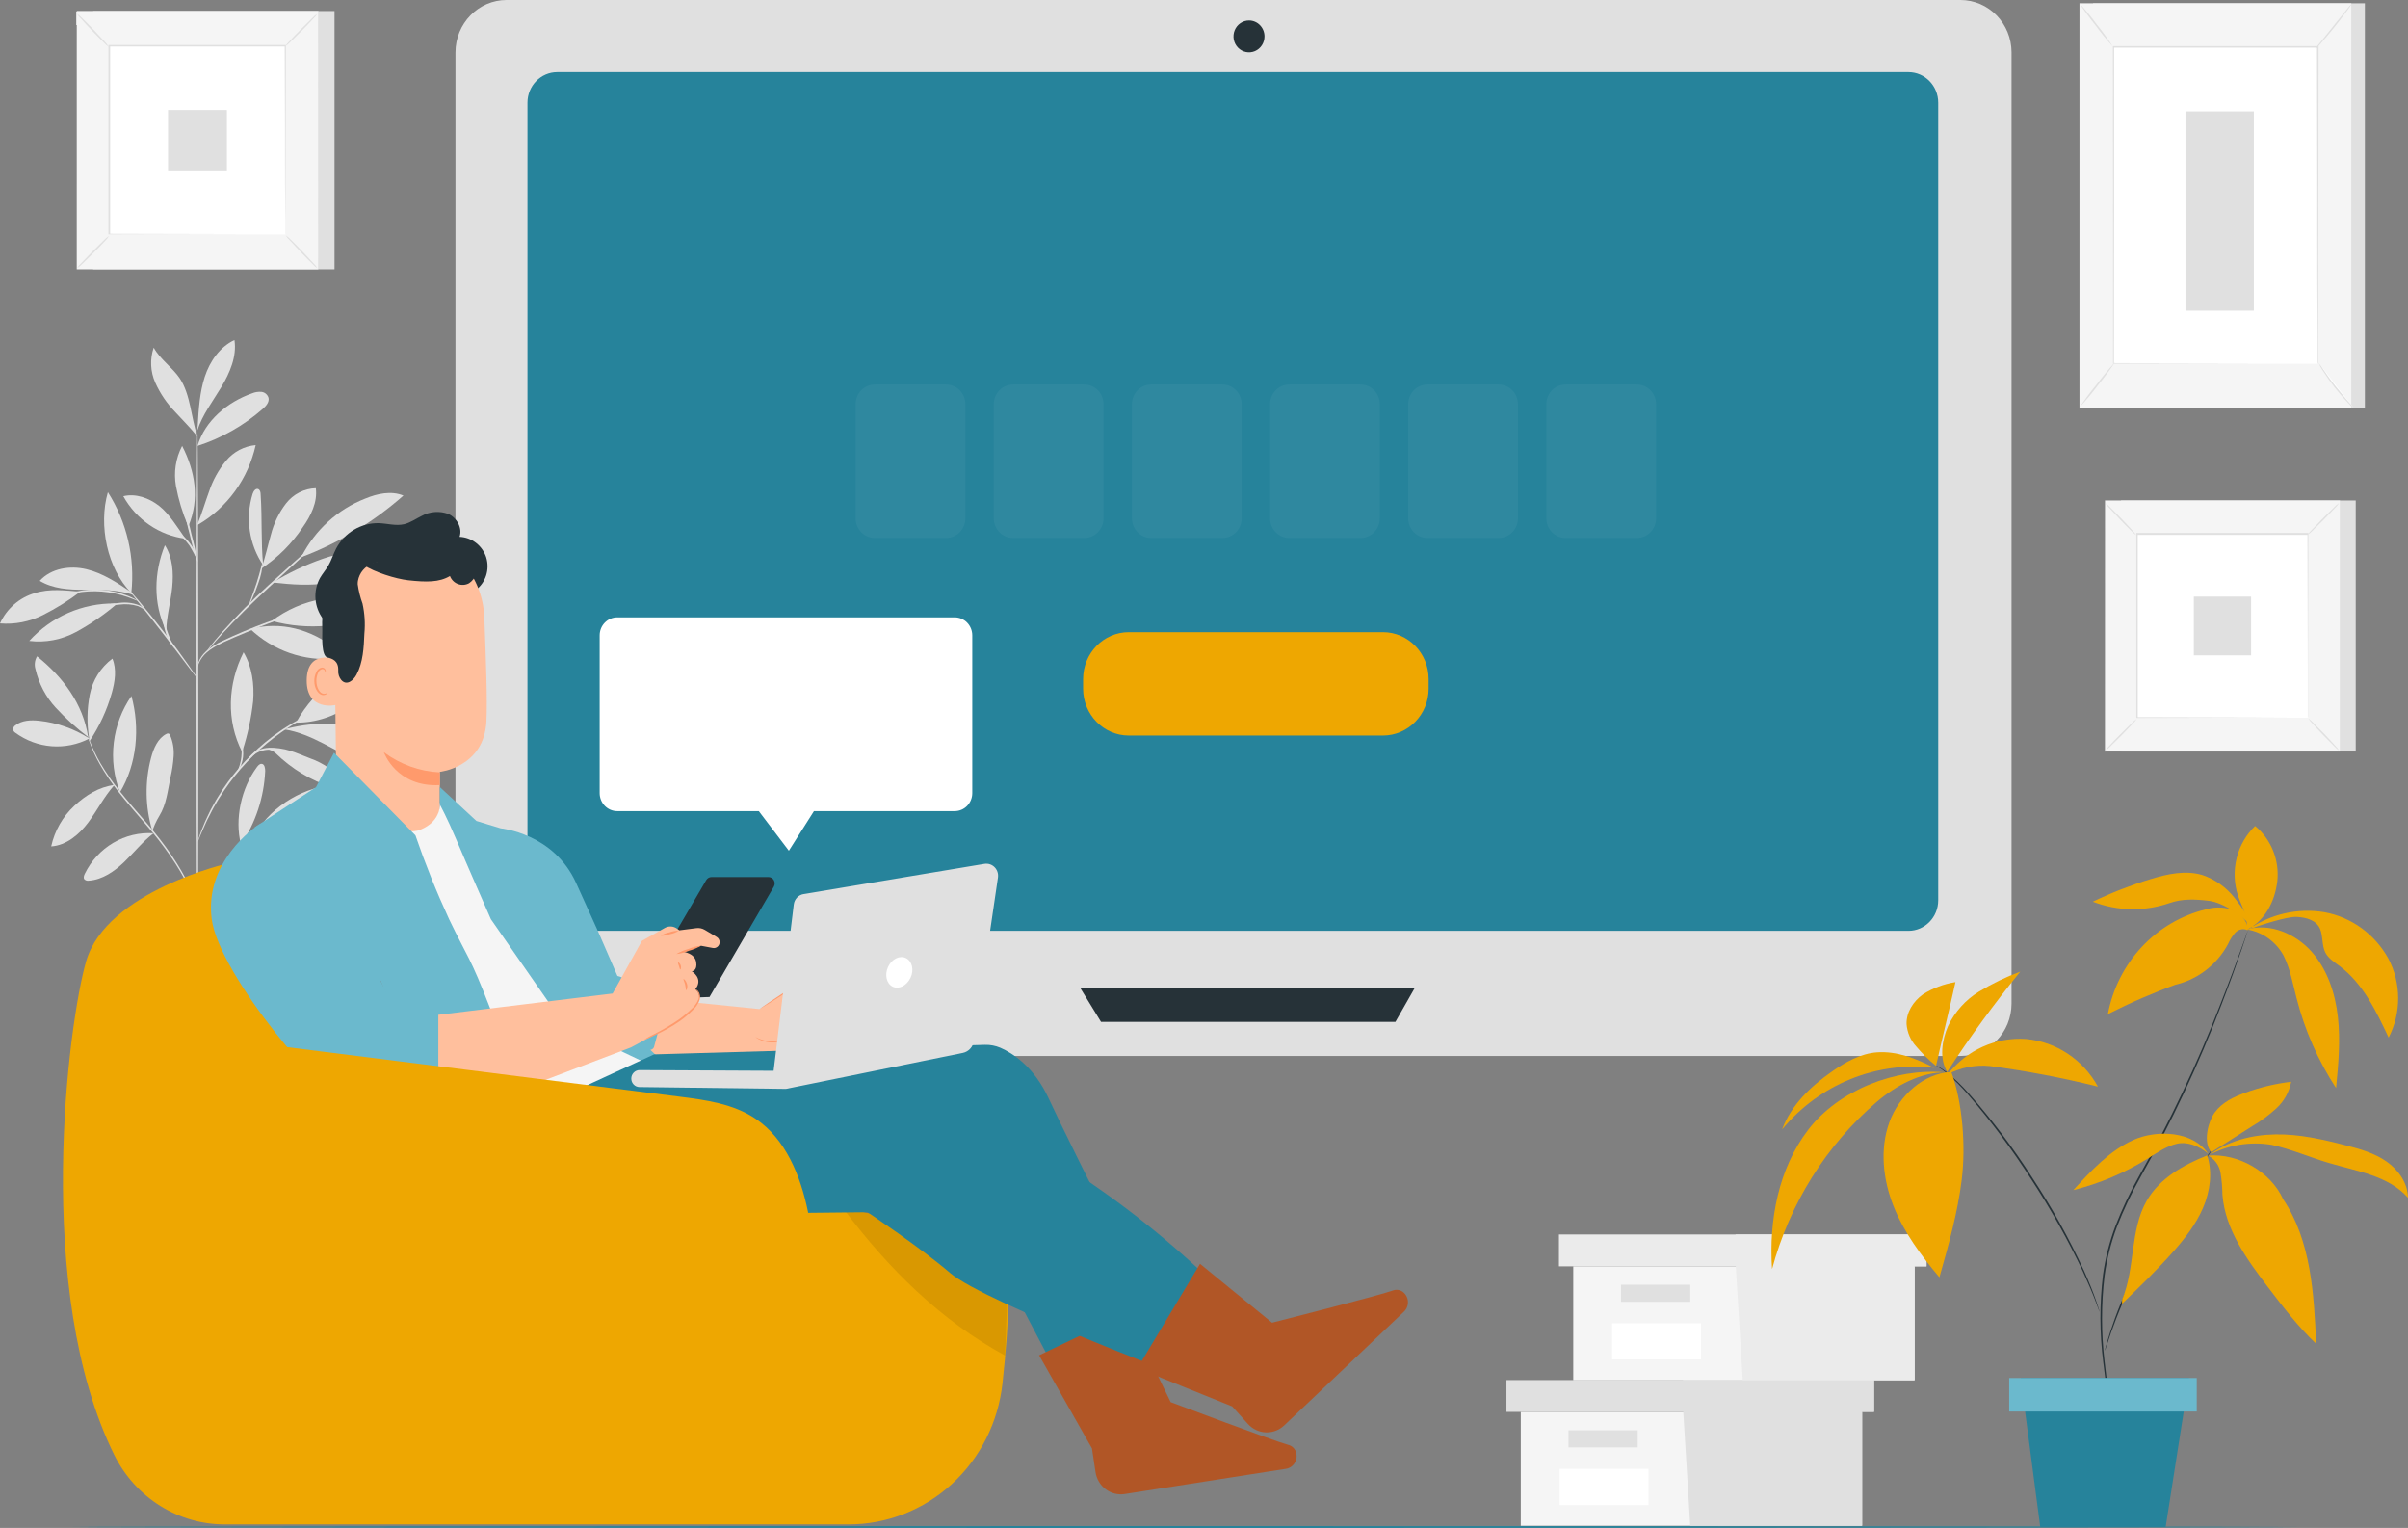 <svg width="640" height="406" viewBox="0 0 640 406" fill="none" xmlns="http://www.w3.org/2000/svg">
<rect x="0" y="0" width="640" height="406" fill="#808080" stroke="none"/>
<g clip-path="url(#clip0_3231_64055)">
<path d="M88.909 2.938H24.75V71.553H88.909V2.938Z" fill="#E0E0E0"/>
<path d="M84.564 2.938H20.404V71.553H84.564V2.938Z" fill="#F5F5F5"/>
<path d="M84.582 71.571H20.432V2.879H84.629L84.582 71.571ZM20.423 71.571H84.536V2.955H20.432L20.423 71.571Z" fill="#E0E0E0"/>
<path d="M75.938 12.16H29.03V62.321H75.938V12.16Z" fill="white"/>
<path d="M29.03 62.664C28.701 63.164 28.32 63.627 27.892 64.042C27.146 64.855 26.093 65.955 24.918 67.141C23.743 68.328 22.652 69.399 21.85 70.155C21.419 70.592 20.944 70.981 20.432 71.313C20.756 70.805 21.142 70.343 21.579 69.935C22.334 69.122 23.388 68.022 24.573 66.826C25.757 65.63 26.839 64.568 27.641 63.812C28.054 63.37 28.521 62.984 29.03 62.664Z" fill="#E0E0E0"/>
<path d="M75.938 62.539C76.442 62.878 76.905 63.276 77.318 63.725C78.111 64.491 79.183 65.572 80.339 66.777C81.496 67.983 82.54 69.102 83.277 69.925C83.703 70.342 84.081 70.808 84.405 71.312C83.911 70.98 83.46 70.584 83.062 70.135C82.27 69.37 81.197 68.289 80.031 67.074C78.866 65.859 77.831 64.74 77.094 63.917C76.652 63.511 76.263 63.048 75.938 62.539V62.539Z" fill="#E0E0E0"/>
<path d="M75.807 12.293C76.14 11.79 76.528 11.328 76.963 10.915C77.709 10.102 78.763 9.002 79.948 7.816C81.132 6.629 82.214 5.558 83.006 4.802C83.413 4.361 83.87 3.972 84.368 3.645C84.035 4.148 83.647 4.61 83.212 5.022C82.465 5.835 81.412 6.936 80.227 8.132C79.043 9.327 77.952 10.389 77.159 11.145C76.757 11.585 76.303 11.97 75.807 12.293Z" fill="#E0E0E0"/>
<path d="M28.9 12.448C28.407 12.109 27.956 11.711 27.557 11.262C26.764 10.496 25.692 9.415 24.526 8.2C23.36 6.985 22.297 5.847 21.598 5.034C21.151 4.622 20.759 4.153 20.432 3.637C20.932 3.965 21.393 4.354 21.803 4.794C22.596 5.56 23.668 6.641 24.834 7.856C26 9.071 27.044 10.19 27.771 11.003C28.204 11.435 28.583 11.921 28.9 12.448V12.448Z" fill="#E0E0E0"/>
<path d="M75.807 62.33C75.807 62.33 75.807 62.244 75.807 62.081C75.807 61.918 75.807 61.679 75.807 61.383C75.807 60.751 75.807 59.852 75.807 58.675C75.807 56.302 75.807 52.839 75.751 48.448C75.751 39.665 75.751 27.151 75.667 12.16L75.844 12.351H29.067L29.273 12.141C29.273 30.557 29.273 47.778 29.273 62.311L29.096 62.129L62.966 62.215H72.478H74.996H75.648C75.723 62.205 75.798 62.205 75.872 62.215H75.033H72.552H63.078L29.096 62.311H28.825V62.129C28.825 47.845 28.825 30.624 28.825 12.16V11.949H29.04H75.816H75.993V12.131C75.993 27.171 75.928 39.723 75.909 48.544C75.909 52.916 75.909 56.36 75.854 58.723C75.854 59.88 75.854 60.77 75.854 61.392C75.854 61.689 75.854 61.909 75.854 62.071C75.843 62.158 75.828 62.245 75.807 62.33V62.33Z" fill="#E0E0E0"/>
<path d="M60.308 29.219H44.66V45.272H60.308V29.219Z" fill="#E0E0E0"/>
<path d="M628.539 0.871H556.304V108.291H628.539V0.871Z" fill="#E0E0E0"/>
<path d="M624.921 0.871H552.685V108.291H624.921V0.871Z" fill="#F5F5F5"/>
<path d="M615.959 12.504H561.666V96.656H615.959V12.504Z" fill="white"/>
<path d="M615.95 96.638C615.95 96.638 615.95 96.494 615.95 96.226C615.95 95.958 615.95 95.547 615.95 95.03C615.95 93.978 615.95 92.428 615.95 90.419C615.95 86.382 615.95 80.507 615.894 73.083C615.894 58.245 615.894 37.226 615.81 12.485L615.987 12.667H561.703L561.899 12.466C561.899 44.21 561.899 73.485 561.852 96.657L561.703 96.494L601.215 96.58H612.135H614.998H615.987H615.054H612.257H601.374L561.768 96.666H561.61V96.638C561.61 73.504 561.61 44.229 561.563 12.447V12.246H561.768H616.052H616.229V12.428C616.229 37.226 616.164 58.273 616.145 73.15C616.145 80.555 616.145 86.42 616.099 90.438C616.099 92.428 616.099 93.969 616.099 95.021C616.099 95.528 616.099 95.92 616.099 96.188C616.099 96.456 615.95 96.638 615.95 96.638Z" fill="#E0E0E0"/>
<path d="M625.126 0.871C624.755 1.548 624.324 2.189 623.839 2.785C623 3.942 621.815 5.502 620.454 7.195C619.092 8.888 617.824 10.39 616.882 11.462C616.4 12.064 615.866 12.621 615.287 13.127C615.696 12.469 616.158 11.849 616.668 11.271L620.146 6.946L623.624 2.612C624.08 1.993 624.582 1.411 625.126 0.871Z" fill="#E0E0E0"/>
<path d="M616.229 96.391C618.919 100.79 622.081 104.865 625.657 108.541Z" fill="white"/>
<path d="M625.657 108.541C625.06 108.08 624.507 107.561 624.007 106.991C622.744 105.681 621.552 104.301 620.435 102.858C619.312 101.423 618.263 99.928 617.292 98.381C616.856 97.761 616.487 97.093 616.192 96.391C616.681 96.964 617.127 97.575 617.525 98.218C618.318 99.366 619.391 100.935 620.743 102.609C622.095 104.284 623.298 105.747 624.212 106.8C624.739 107.338 625.223 107.921 625.657 108.541V108.541Z" fill="#E0E0E0"/>
<path d="M552.676 108.205L562.141 96.227Z" fill="white"/>
<path d="M562.141 96.227C560.729 98.359 559.207 100.413 557.581 102.378C556.053 104.419 554.422 106.377 552.695 108.243C554.119 106.127 555.647 104.086 557.273 102.129C558.794 100.076 560.419 98.105 562.141 96.227V96.227Z" fill="#E0E0E0"/>
<path d="M552.685 0.871C554.318 2.661 555.853 4.542 557.283 6.506C558.817 8.382 560.246 10.347 561.563 12.39C559.935 10.598 558.403 8.717 556.975 6.755C555.444 4.873 554.013 2.909 552.685 0.871V0.871Z" fill="#E0E0E0"/>
<path d="M599.033 29.59H580.858V82.544H599.033V29.59Z" fill="#E0E0E0"/>
<path d="M23.761 196.23C19.725 193.638 15.163 192.027 10.426 191.523C8.244 191.294 5.866 191.361 4.122 192.719C3.92 192.837 3.752 193.008 3.637 193.215C3.522 193.423 3.464 193.658 3.469 193.896C3.571 194.235 3.79 194.524 4.085 194.709C6.917 196.78 10.248 198.016 13.716 198.284C17.184 198.552 20.658 197.842 23.761 196.23" fill="#E0E0E0"/>
<path d="M23.426 195.848C20.344 193.521 17.47 190.918 14.837 188.07C12.185 185.205 10.322 181.669 9.437 177.823C9.263 177.255 9.21 176.655 9.282 176.064C9.354 175.473 9.551 174.905 9.857 174.398C16.702 179.871 22.092 187.017 23.426 195.848Z" fill="#E0E0E0"/>
<path d="M23.696 196.184C23.053 192.338 23.107 188.404 23.855 184.579C24.623 180.728 26.773 177.313 29.879 175.012C31.063 177.882 30.55 181.135 29.72 184.11C28.421 188.715 26.402 193.074 23.743 197.016" fill="#E0E0E0"/>
<path d="M30.42 208.574C26.335 209.081 22.782 211.291 19.733 214.133C16.662 216.994 14.523 220.755 13.606 224.905C17.616 224.647 21.066 221.748 23.482 218.495C25.897 215.242 27.66 211.684 30.364 208.641" fill="#E0E0E0"/>
<path d="M31.884 210.535C30.275 206.345 29.711 201.808 30.244 197.338C30.776 192.867 32.388 188.603 34.933 184.934C37.255 193.429 36.407 203.025 31.884 210.535Z" fill="#E0E0E0"/>
<path d="M40.78 221.402C37.045 221.161 33.322 222.054 30.078 223.97C26.834 225.885 24.212 228.739 22.54 232.174C22.316 232.634 22.111 233.227 22.419 233.638C22.576 233.796 22.769 233.911 22.981 233.974C23.192 234.038 23.415 234.047 23.631 234.002C27.221 233.763 30.41 231.543 33.04 229.017C35.67 226.492 37.955 223.574 40.864 221.364" fill="#E0E0E0"/>
<path d="M40.501 220.811C38.583 214.487 38.464 207.733 40.156 201.342C40.827 198.835 41.946 196.195 44.203 195.028C44.294 194.965 44.396 194.923 44.504 194.903C44.611 194.884 44.721 194.887 44.828 194.913C45.009 195.016 45.148 195.183 45.219 195.382C45.97 197.135 46.29 199.05 46.152 200.959C46.019 202.865 45.735 204.755 45.303 206.614C44.585 210.067 44.212 213.789 42.366 216.764C41.929 217.481 41.536 218.226 41.191 218.993C40.836 219.749 40.836 220.017 40.519 220.62" fill="#E0E0E0"/>
<path d="M64.038 224.408C62.294 217.606 64.15 209.35 68.328 203.772C68.636 203.361 69.046 202.921 69.55 202.968C70.314 203.035 70.482 204.088 70.482 204.882C70.164 211.882 67.931 218.649 64.038 224.408" fill="#E0E0E0"/>
<path d="M66.127 225.9C70.244 226.892 74.521 226.958 78.665 226.093C82.809 225.227 86.72 223.451 90.131 220.886C86.117 218.813 81.525 218.235 77.141 219.251C72.795 220.265 68.822 222.264 66.127 225.9Z" fill="#E0E0E0"/>
<path d="M67.992 221.363C72.506 213.814 81.16 208.878 89.777 208.438C88.788 212.035 85.907 214.828 82.652 216.522C79.397 218.215 75.77 218.942 72.189 219.66C70.799 219.937 68.888 220.243 67.992 221.363" fill="#E0E0E0"/>
<path d="M64.486 199.37C65.855 195.118 66.793 190.732 67.284 186.282C67.619 181.814 66.994 177.155 64.738 173.328C60.523 181.699 60.075 191.506 64.374 199.819" fill="#E0E0E0"/>
<path d="M78.689 192.012C83.612 182.818 93.675 175.471 103.867 174.438C99.941 184.473 89.226 192.223 78.689 192.012Z" fill="#E0E0E0"/>
<path d="M75.583 193.813C82.932 194.961 89.198 199.782 96.099 202.7C97.547 203.424 99.157 203.737 100.762 203.609C101.504 203.6 102.225 203.357 102.829 202.914C103.432 202.471 103.888 201.849 104.136 201.132C104.384 200.415 104.412 199.636 104.215 198.902C104.019 198.168 103.608 197.514 103.038 197.027C102.064 196.106 100.919 195.397 99.671 194.941C92.211 191.736 84.153 191.66 76.273 193.602" fill="#E0E0E0"/>
<path d="M71.321 199.102C72.991 199.59 73.559 200.48 74.874 201.628C79.372 205.551 84.692 208.354 90.42 209.818C91.008 209.971 91.791 210.028 92.089 209.483C92.388 208.937 92.015 208.421 91.679 207.99C89.185 204.983 85.943 202.724 82.297 201.456C78.716 200.088 75.602 198.433 71.321 198.787" fill="#E0E0E0"/>
<path d="M66.519 167.137C69.535 169.99 73.099 172.164 76.982 173.52C80.865 174.876 84.982 175.383 89.068 175.011C89.442 175.016 89.806 174.884 90.094 174.638C90.662 173.997 89.982 173.021 89.32 172.495C82.689 167.194 74.66 164.994 66.519 167.137" fill="#E0E0E0"/>
<path d="M72.217 165.003C76.206 161.986 80.835 159.98 85.725 159.149C90.615 158.317 95.627 158.684 100.352 160.22C96.672 163.724 91.947 165.851 86.942 166.256C81.999 166.724 77.014 166.293 72.217 164.984" fill="#E0E0E0"/>
<path d="M69.951 150.32C69.307 143.528 69.727 138.17 69.27 131.349C69.27 130.803 69.111 130.153 68.617 129.952C67.927 129.684 67.349 130.555 67.125 131.282C66.159 134.44 65.909 137.784 66.394 141.057C66.879 144.329 68.086 147.445 69.923 150.167" fill="#E0E0E0"/>
<path d="M69.475 151.065C73.798 148.202 77.525 144.489 80.442 140.14C82.605 137.097 84.433 133.443 83.939 129.73C82.414 129.771 80.917 130.152 79.551 130.848C78.185 131.543 76.984 132.537 76.031 133.758C74.142 136.214 72.77 139.045 72.002 142.072C71.126 145.067 70.51 148.128 69.475 151.065" fill="#E0E0E0"/>
<path d="M80.246 147.993C90.115 144.248 99.251 138.724 107.225 131.681C103.998 130.351 100.305 131.145 97.088 132.475C89.78 135.324 83.742 140.821 80.115 147.926" fill="#E0E0E0"/>
<path d="M72.506 154.778C77.486 155.342 82.54 155.735 87.483 154.854C92.425 153.974 96.929 152.051 101.471 150.071C101.861 149.955 102.194 149.692 102.403 149.334C102.477 149.118 102.485 148.884 102.425 148.663C102.365 148.442 102.24 148.246 102.068 148.1C101.716 147.82 101.308 147.624 100.874 147.526C95.941 146.12 90.616 146.78 85.767 148.483C81.141 150.105 76.694 152.218 72.496 154.788" fill="#E0E0E0"/>
<path d="M44.072 167.377C40.678 160.335 40.892 152.127 43.83 144.875C45.9 148.109 46.152 152.223 45.77 156.059C45.387 159.895 44.249 163.866 44.184 167.721" fill="#E0E0E0"/>
<path d="M30.504 160.354C26.249 160.297 22.03 161.153 18.116 162.866C14.202 164.579 10.681 167.113 7.777 170.304C12.063 170.829 16.402 170.001 20.218 167.931C24.008 165.871 27.582 163.419 30.886 160.613" fill="#E0E0E0"/>
<path d="M21.365 157.218C17.215 156.873 13.224 156.347 9.242 157.6C7.229 158.183 5.362 159.203 3.768 160.592C2.173 161.98 0.888 163.704 0 165.646C3.916 165.972 7.845 165.212 11.377 163.446C14.882 161.683 18.225 159.598 21.365 157.218" fill="#E0E0E0"/>
<path d="M34.887 157.36C31.157 154.854 27.324 152.299 22.978 151.256C18.632 150.213 13.587 150.988 10.556 154.346C14.082 156.47 18.343 156.719 22.428 156.719C26.512 156.719 31.511 156.662 35.353 158.059" fill="#E0E0E0"/>
<path d="M34.905 157.569C28.527 151.14 26.111 139.583 28.676 130.781C33.721 138.698 35.923 148.169 34.905 157.569" fill="#E0E0E0"/>
<path d="M52.456 139.355C53.659 136.485 54.508 133.472 55.589 130.544C56.576 127.593 58.088 124.856 60.047 122.469C62.043 120.058 64.884 118.55 67.955 118.27C66.972 122.697 65.101 126.866 62.459 130.51C59.818 134.154 56.465 137.192 52.614 139.432" fill="#E0E0E0"/>
<path d="M49.285 143.142C47.29 140.329 44.986 136.512 42.291 134.417C39.596 132.321 36.071 131.049 32.77 131.853C34.477 134.923 36.858 137.542 39.725 139.502C42.593 141.462 45.866 142.708 49.285 143.142" fill="#E0E0E0"/>
<path d="M49.919 139.584C48.492 136.243 47.435 132.748 46.767 129.165C46.121 125.518 46.7 121.754 48.409 118.488C51.915 125.281 53.072 132.571 50.143 139.66" fill="#E0E0E0"/>
<path d="M52.493 118.488C54.47 111.791 60.485 106.797 66.976 104.52C67.778 104.183 68.648 104.048 69.512 104.128C69.943 104.178 70.35 104.357 70.681 104.643C71.013 104.929 71.255 105.309 71.377 105.735C71.611 106.883 70.687 107.907 69.82 108.663C64.749 113.107 58.851 116.45 52.484 118.488" fill="#E0E0E0"/>
<path d="M52.559 112.987C52.81 108.644 53.081 104.233 54.424 100.12C55.767 96.006 58.452 92.15 62.313 90.352C62.975 94.733 61.082 99.096 58.816 102.865C56.55 106.635 53.799 110.203 52.428 114.413" fill="#E0E0E0"/>
<path d="M52.456 115.975C50.815 111.067 50.647 104.829 47.793 100.553C45.788 97.568 42.58 95.53 40.855 92.363C39.813 95.401 39.96 98.734 41.265 101.663C42.561 104.559 44.348 107.196 46.544 109.45C48.66 111.765 50.479 113.516 52.447 115.975" fill="#E0E0E0"/>
<path d="M52.493 260.514C52.363 260.514 52.251 227.766 52.242 187.393C52.232 147.02 52.325 114.262 52.456 114.262C52.587 114.262 52.698 147 52.708 187.393C52.717 227.785 52.614 260.514 52.493 260.514Z" fill="#E0E0E0"/>
<path d="M80.376 162.43C79.996 162.629 79.596 162.787 79.183 162.898L75.872 164.037C73.075 164.994 69.27 166.419 65.12 168.17C60.97 169.921 57.128 171.442 54.918 173.403C54.038 174.158 53.339 175.11 52.876 176.187C52.559 176.953 52.502 177.421 52.456 177.412C52.409 177.402 52.456 177.297 52.456 177.077C52.501 176.751 52.579 176.43 52.689 176.12C53.105 174.978 53.791 173.959 54.685 173.154C56.023 171.99 57.518 171.03 59.124 170.303C60.895 169.462 62.854 168.572 64.943 167.701C69.102 165.95 72.963 164.582 75.779 163.693C77.178 163.243 78.334 162.908 79.127 162.688C79.536 162.567 79.954 162.48 80.376 162.43V162.43Z" fill="#E0E0E0"/>
<path d="M89.525 139.395C89.525 139.395 89.413 139.538 89.18 139.768L88.163 140.724L84.34 144.293L71.611 155.955C66.649 160.5 62.35 164.834 59.376 168.096C57.883 169.722 56.718 171.071 55.916 172.018L54.983 173.1C54.769 173.348 54.648 173.473 54.638 173.453C54.629 173.434 54.713 173.3 54.909 173.042C55.104 172.784 55.384 172.382 55.767 171.894C56.531 170.937 57.632 169.531 59.124 167.866C62.955 163.569 67.002 159.478 71.247 155.611C76.236 151.086 80.768 147 84.069 144.082L87.986 140.638L89.068 139.682C89.208 139.566 89.361 139.47 89.525 139.395V139.395Z" fill="#E0E0E0"/>
<path d="M66.248 160.557C66.118 160.49 67.181 158.031 68.188 154.932C69.195 151.832 69.727 149.191 69.857 149.191C69.747 151.197 69.332 153.173 68.626 155.046C68.174 156.398 67.651 157.723 67.06 159.017C66.858 159.565 66.585 160.083 66.248 160.557Z" fill="#E0E0E0"/>
<path d="M52.521 180.371C52.233 180.081 51.977 179.761 51.757 179.414L49.789 176.831C48.148 174.649 45.872 171.636 43.317 168.335C40.762 165.034 38.421 162.069 36.715 159.935L34.709 157.39C34.453 157.092 34.222 156.772 34.019 156.434C34.322 156.689 34.6 156.974 34.849 157.285C35.362 157.859 36.08 158.691 36.966 159.734C38.729 161.82 41.116 164.757 43.681 168.058C46.245 171.358 48.474 174.41 50.05 176.668C50.843 177.787 51.477 178.696 51.915 179.337C52.149 179.661 52.352 180.007 52.521 180.371V180.371Z" fill="#E0E0E0"/>
<path d="M46.404 172.315C45.175 170.926 44.295 169.251 43.839 167.435C43.363 165.828 43.167 164.147 43.261 162.47H43.466C43.373 162.853 43.308 163.054 43.27 163.044C43.233 163.035 43.27 162.824 43.27 162.441H43.475C43.58 164.062 43.855 165.666 44.296 167.225C44.87 168.975 45.575 170.676 46.404 172.315V172.315Z" fill="#E0E0E0"/>
<path d="M38.505 162.124C37.958 161.693 37.36 161.336 36.724 161.062C35.114 160.568 33.42 160.427 31.753 160.651C30.068 160.789 28.396 161.068 26.755 161.483C26.081 161.704 25.392 161.874 24.694 161.99C25.307 161.616 25.97 161.335 26.662 161.158C28.307 160.649 30.002 160.328 31.716 160.201C33.445 159.968 35.204 160.162 36.845 160.766C37.535 161.008 38.121 161.488 38.505 162.124V162.124Z" fill="#E0E0E0"/>
<path d="M36.64 159.658C36.64 159.735 35.596 159.228 33.898 158.634C31.686 157.869 29.39 157.384 27.063 157.19C24.732 157.015 22.389 157.137 20.087 157.553C18.325 157.879 17.29 158.223 17.224 158.137C17.453 158.001 17.697 157.894 17.952 157.821C18.628 157.577 19.32 157.379 20.022 157.228C24.688 156.18 29.552 156.559 34.01 158.319C34.679 158.583 35.333 158.887 35.968 159.228C36.212 159.337 36.438 159.482 36.64 159.658V159.658Z" fill="#E0E0E0"/>
<path d="M52.456 149.257C51.646 146.926 50.979 144.546 50.46 142.129C49.796 139.757 49.276 137.345 48.903 134.906C49.725 137.23 50.395 139.608 50.908 142.024C51.572 144.399 52.09 146.815 52.456 149.257V149.257Z" fill="#E0E0E0"/>
<path d="M52.587 149.256C51.942 147.784 51.2 146.358 50.367 144.989C49.424 143.705 48.331 142.545 47.112 141.535C47.577 141.654 48.009 141.884 48.371 142.205C49.295 142.902 50.098 143.753 50.749 144.721C51.74 146.04 52.374 147.605 52.587 149.256V149.256Z" fill="#E0E0E0"/>
<path d="M52.493 243.014C52.437 243.014 52.344 242.23 51.99 240.843C51.459 238.885 50.743 236.985 49.854 235.169C47.644 230.548 43.634 224.645 38.542 218.819C36.015 215.853 33.562 213.079 31.483 210.39C29.615 208.037 27.928 205.539 26.438 202.919C25.436 201.149 24.581 199.296 23.883 197.379C23.649 196.7 23.482 196.164 23.388 195.791C23.321 195.61 23.277 195.42 23.258 195.227C23.258 195.227 23.528 195.982 24.05 197.312C24.805 199.218 25.696 201.063 26.718 202.832C28.241 205.407 29.943 207.865 31.809 210.19C33.898 212.84 36.351 215.614 38.887 218.58C43.998 224.464 47.998 230.405 50.143 235.102C51.018 236.934 51.694 238.859 52.157 240.843C52.281 241.386 52.377 241.935 52.447 242.488C52.476 242.662 52.492 242.838 52.493 243.014V243.014Z" fill="#E0E0E0"/>
<path d="M77.691 213.856C77.266 214.138 76.824 214.39 76.367 214.612C75.175 215.306 74.032 216.083 72.944 216.937C71.341 218.218 69.838 219.625 68.449 221.146C66.864 222.859 65.241 224.849 63.581 226.973C60.261 231.249 57.156 235.028 55.3 238.052C54.547 239.229 53.853 240.446 53.221 241.697C53.005 242.164 52.762 242.618 52.493 243.055C52.493 243.055 52.493 242.921 52.614 242.673C52.736 242.424 52.848 242.06 53.053 241.611C53.635 240.324 54.292 239.075 55.02 237.87C56.83 234.78 59.907 230.943 63.218 226.676C64.887 224.543 66.528 222.553 68.141 220.85C69.559 219.325 71.1 217.927 72.748 216.669C73.862 215.826 75.044 215.083 76.283 214.449C76.721 214.229 77.085 214.086 77.318 213.981C77.551 213.875 77.681 213.837 77.691 213.856Z" fill="#E0E0E0"/>
<path d="M78.185 223.327C77.263 223.535 76.328 223.676 75.387 223.747C73.145 223.977 70.928 224.422 68.766 225.077C66.629 225.796 64.625 226.876 62.835 228.273C61.464 229.354 60.821 230.253 60.756 230.186C60.858 229.946 61 229.726 61.175 229.536C61.609 228.977 62.096 228.464 62.63 228.005C64.397 226.494 66.429 225.345 68.617 224.618C70.809 223.951 73.068 223.543 75.35 223.403C76.291 223.289 77.24 223.264 78.185 223.327Z" fill="#E0E0E0"/>
<path d="M61.586 229.16C61.436 229.074 62.695 227.103 63.675 224.453C64.654 221.803 64.803 219.43 64.971 219.449C65.037 219.962 65.021 220.482 64.924 220.99C64.783 222.223 64.508 223.436 64.103 224.606C63.682 225.768 63.141 226.881 62.49 227.926C62.252 228.383 61.947 228.799 61.586 229.16Z" fill="#E0E0E0"/>
<path d="M85.851 188.414C85.715 188.52 85.564 188.604 85.403 188.663L84.097 189.275C83.519 189.524 82.82 189.849 82.037 190.232C81.253 190.615 80.33 191.083 79.369 191.667L77.849 192.557C77.318 192.872 76.796 193.245 76.236 193.599C75.117 194.298 73.989 195.159 72.795 196.039C67.648 199.962 63.163 204.722 59.515 210.131C58.695 211.394 57.893 212.581 57.259 213.748C56.923 214.331 56.587 214.886 56.326 215.432L55.515 217.029C54.974 217.986 54.582 218.991 54.2 219.813C53.818 220.636 53.528 221.354 53.267 221.956C53.006 222.559 52.857 222.961 52.717 223.325C52.655 223.484 52.58 223.637 52.493 223.784C52.515 223.613 52.559 223.445 52.624 223.286C52.745 222.923 52.904 222.454 53.099 221.889C53.339 221.148 53.616 220.42 53.929 219.708C54.284 218.866 54.657 217.89 55.188 216.838L55.972 215.221C56.252 214.666 56.587 214.102 56.904 213.518C57.538 212.322 58.331 211.126 59.142 209.844C62.784 204.369 67.306 199.568 72.515 195.647C73.737 194.776 74.874 193.915 76.012 193.226C76.581 192.872 77.113 192.509 77.644 192.203L79.192 191.342C80.125 190.768 81.057 190.385 81.906 189.954C82.754 189.524 83.417 189.256 84.004 188.998L85.356 188.471C85.519 188.435 85.684 188.415 85.851 188.414V188.414Z" fill="#E0E0E0"/>
<path d="M65.903 202.126C66.097 201.467 66.481 200.884 67.004 200.452C68.234 199.361 69.798 198.745 71.424 198.711C73.024 198.713 74.609 199.038 76.087 199.668C76.708 199.873 77.298 200.166 77.84 200.538C77.203 200.412 76.579 200.226 75.975 199.983C74.515 199.474 72.984 199.212 71.443 199.208C69.915 199.241 68.438 199.774 67.228 200.73C66.757 201.165 66.314 201.631 65.903 202.126V202.126Z" fill="#E0E0E0"/>
<path d="M62.928 205.281C64.248 202.64 64.579 199.594 63.861 196.719C64.127 197.079 64.305 197.499 64.383 197.943C64.917 200.054 64.66 202.293 63.665 204.219C63.33 204.946 62.975 205.32 62.928 205.281Z" fill="#E0E0E0"/>
<path d="M30.448 247.797C31.138 260.301 34.812 273.035 40.463 285.893H65.045C70.436 273.159 73.858 260.454 74.464 247.797H30.448Z" fill="#E0E0E0"/>
<path d="M70.482 267.993C70.482 268.127 62.388 268.232 52.409 268.232C42.431 268.232 34.327 268.127 34.327 267.993C34.327 267.859 42.422 267.754 52.409 267.754C62.397 267.754 70.482 267.888 70.482 267.993Z" fill="#FAFAFA"/>
<path d="M69.932 272.528C69.932 272.653 62.35 272.758 52.987 272.758C43.625 272.758 36.043 272.653 36.043 272.528C36.043 272.404 43.625 272.289 52.987 272.289C62.35 272.289 69.932 272.394 69.932 272.528Z" fill="#FAFAFA"/>
<path d="M40.864 255.961C41.163 259.83 41.163 263.716 40.864 267.585C40.553 263.717 40.553 259.829 40.864 255.961V255.961Z" fill="#FAFAFA"/>
<path d="M54.004 255.961C54.315 259.966 54.315 263.991 54.004 267.996C53.693 263.991 53.693 259.966 54.004 255.961V255.961Z" fill="#FAFAFA"/>
<path d="M66.398 255.863C66.631 257.898 66.709 259.949 66.631 261.996C66.709 264.043 66.631 266.094 66.398 268.128C66.164 266.094 66.086 264.043 66.165 261.996C66.086 259.949 66.164 257.898 66.398 255.863V255.863Z" fill="#FAFAFA"/>
<path d="M73.69 255.96C73.69 256.094 64.197 256.199 52.484 256.199C40.771 256.199 31.287 256.094 31.287 255.96C31.287 255.826 40.771 255.73 52.484 255.73C64.197 255.73 73.69 255.836 73.69 255.96Z" fill="#FAFAFA"/>
<path d="M626.105 132.984H563.727V199.686H626.105V132.984Z" fill="#E0E0E0"/>
<path d="M621.881 132.984H559.502V199.686H621.881V132.984Z" fill="#F5F5F5"/>
<path d="M621.927 199.713H559.446V132.992H621.927V199.713ZM559.558 199.713H621.89V132.992H559.521L559.558 199.713Z" fill="#E0E0E0"/>
<path d="M613.488 141.957H567.886V190.73H613.488V141.957Z" fill="white"/>
<path d="M567.886 191.047C567.558 191.537 567.18 191.989 566.757 192.396C566.03 193.18 565.004 194.252 563.857 195.409C562.71 196.567 561.656 197.6 560.882 198.337C560.483 198.76 560.039 199.135 559.558 199.456C559.88 198.971 560.256 198.524 560.677 198.127C561.405 197.332 562.43 196.213 563.587 195.103C564.743 193.994 565.788 192.903 566.571 192.166C566.966 191.743 567.407 191.367 567.886 191.047V191.047Z" fill="#E0E0E0"/>
<path d="M613.534 190.93C614.012 191.258 614.45 191.644 614.84 192.078C615.614 192.834 616.649 193.876 617.777 195.053C618.906 196.23 619.922 197.311 620.631 198.115C621.048 198.518 621.417 198.971 621.731 199.464C621.256 199.132 620.818 198.747 620.426 198.316C619.661 197.569 618.617 196.517 617.479 195.34C616.341 194.163 615.343 193.073 614.625 192.269C614.207 191.872 613.84 191.422 613.534 190.93V190.93Z" fill="#E0E0E0"/>
<path d="M613.366 142.081C613.687 141.591 614.062 141.142 614.485 140.742C615.213 139.957 616.239 138.886 617.386 137.728C618.533 136.571 619.586 135.537 620.37 134.801C620.763 134.373 621.205 133.994 621.685 133.672C621.367 134.164 620.991 134.614 620.566 135.011C619.838 135.796 618.812 136.867 617.656 138.034C616.5 139.202 615.455 140.225 614.672 140.962C614.283 141.388 613.844 141.764 613.366 142.081Z" fill="#E0E0E0"/>
<path d="M567.755 142.208C567.279 141.873 566.841 141.485 566.45 141.05C565.676 140.304 564.64 139.251 563.512 138.075C562.384 136.898 561.377 135.817 560.659 135.023C560.24 134.617 559.87 134.161 559.558 133.664C560.036 133.993 560.474 134.378 560.864 134.812C561.628 135.568 562.673 136.62 563.811 137.797C564.948 138.974 565.946 140.064 566.664 140.859C567.084 141.257 567.451 141.711 567.755 142.208V142.208Z" fill="#E0E0E0"/>
<path d="M613.366 190.719C613.358 190.643 613.358 190.566 613.366 190.49C613.366 190.317 613.366 190.097 613.366 189.801C613.366 189.198 613.366 188.318 613.366 187.17C613.366 184.864 613.366 181.496 613.366 177.23C613.366 168.686 613.32 156.526 613.282 141.956L613.46 142.137H567.979L568.175 141.936C568.175 159.837 568.175 176.579 568.175 190.729L568.007 190.557L600.935 190.643L610.186 190.69H612.63H610.214H601.01L567.97 190.786H567.793V190.604C567.793 176.483 567.793 159.741 567.793 141.812V141.602H567.998H613.478H613.534V141.783C613.534 156.402 613.469 168.571 613.45 177.182C613.45 181.439 613.45 184.788 613.45 187.084C613.45 188.213 613.45 189.083 613.45 189.686C613.45 189.963 613.45 190.183 613.45 190.346C613.45 190.509 613.366 190.729 613.366 190.719Z" fill="#E0E0E0"/>
<path d="M598.296 158.527H583.077V174.141H598.296V158.527Z" fill="#E0E0E0"/>
<path d="M404.195 375.164V405.425H447.335H494.914V375.164H404.195Z" fill="#F5F5F5"/>
<path d="M400.391 366.707V375.164H498.084V366.707H447.335H400.391Z" fill="#E0E0E0"/>
<path d="M449.237 405.425H494.914V375.164H498.084V366.707H447.335V374.38L449.237 405.425Z" fill="#E0E0E0"/>
<path d="M435.277 380.043H416.878V384.597H435.277V380.043Z" fill="#E0E0E0"/>
<path d="M438.131 390.301H414.509V399.916H438.131V390.301Z" fill="white"/>
<path d="M418.146 336.484V366.745H461.286H508.865V336.484H418.146Z" fill="#F5F5F5"/>
<path d="M414.341 328.02V336.486H512.035V328.02H461.286H414.341Z" fill="#EBEBEB"/>
<path d="M463.188 366.747H508.865V336.486H512.035V328.02H461.286V335.702L463.188 366.747Z" fill="#EBEBEB"/>
<path d="M449.237 341.363H430.838V345.917H449.237V341.363Z" fill="#E0E0E0"/>
<path d="M452.091 351.613H428.47V361.228H452.091V351.613Z" fill="white"/>
<path d="M610.83 405.753C610.83 405.887 478.408 406.001 315.044 406.001C151.679 406.001 19.229 405.887 19.229 405.753C19.229 405.619 151.651 405.504 315.044 405.504C478.436 405.504 610.83 405.657 610.83 405.753Z" fill="#26839B"/>
<path d="M521.044 0H134.642C127.138 0 121.054 6.241 121.054 13.939V266.645C121.054 274.344 127.138 280.585 134.642 280.585H521.044C528.548 280.585 534.631 274.344 534.631 266.645V13.939C534.631 6.241 528.548 0 521.044 0Z" fill="#E0E0E0"/>
<path d="M287.076 262.465L292.634 271.534H370.875L376.042 262.465H287.076Z" fill="#263238"/>
<path d="M507.233 19.172H148.098C143.731 19.172 140.19 22.804 140.19 27.285V239.225C140.19 243.706 143.731 247.338 148.098 247.338H507.233C511.6 247.338 515.141 243.706 515.141 239.225V27.285C515.141 22.804 511.6 19.172 507.233 19.172Z" fill="#26839B"/>
<g opacity="0.2">
<path opacity="0.2" d="M251.481 102.168H232.503C229.686 102.168 227.402 104.511 227.402 107.401V137.719C227.402 140.61 229.686 142.953 232.503 142.953H251.481C254.298 142.953 256.582 140.61 256.582 137.719V107.401C256.582 104.511 254.298 102.168 251.481 102.168Z" fill="white"/>
</g>
<g opacity="0.2">
<path opacity="0.2" d="M288.205 102.168H269.227C266.41 102.168 264.126 104.511 264.126 107.401V137.719C264.126 140.61 266.41 142.953 269.227 142.953H288.205C291.022 142.953 293.306 140.61 293.306 137.719V107.401C293.306 104.511 291.022 102.168 288.205 102.168Z" fill="white"/>
</g>
<g opacity="0.2">
<path opacity="0.2" d="M324.919 102.168H305.942C303.125 102.168 300.841 104.511 300.841 107.401V137.719C300.841 140.61 303.125 142.953 305.942 142.953H324.919C327.736 142.953 330.02 140.61 330.02 137.719V107.401C330.02 104.511 327.736 102.168 324.919 102.168Z" fill="white"/>
</g>
<g opacity="0.2">
<path opacity="0.2" d="M361.634 102.168H342.656C339.839 102.168 337.555 104.511 337.555 107.401V137.719C337.555 140.61 339.839 142.953 342.656 142.953H361.634C364.451 142.953 366.735 140.61 366.735 137.719V107.401C366.735 104.511 364.451 102.168 361.634 102.168Z" fill="white"/>
</g>
<g opacity="0.2">
<path opacity="0.2" d="M398.348 102.168H379.371C376.554 102.168 374.27 104.511 374.27 107.401V137.719C374.27 140.61 376.554 142.953 379.371 142.953H398.348C401.165 142.953 403.449 140.61 403.449 137.719V107.401C403.449 104.511 401.165 102.168 398.348 102.168Z" fill="white"/>
</g>
<g opacity="0.2">
<path opacity="0.2" d="M435.063 102.168H416.085C413.268 102.168 410.984 104.511 410.984 107.401V137.719C410.984 140.61 413.268 142.953 416.085 142.953H435.063C437.88 142.953 440.164 140.61 440.164 137.719V107.401C440.164 104.511 437.88 102.168 435.063 102.168Z" fill="white"/>
</g>
<path d="M367.555 167.98H300.02C293.309 167.98 287.869 173.562 287.869 180.446V182.982C287.869 189.866 293.309 195.448 300.02 195.448H367.555C374.266 195.448 379.706 189.866 379.706 182.982V180.446C379.706 173.562 374.266 167.98 367.555 167.98Z" fill="#EEA701"/>
<path d="M336.082 9.674C336.082 10.511 335.84 11.329 335.387 12.024C334.933 12.72 334.289 13.262 333.535 13.582C332.781 13.902 331.952 13.985 331.152 13.821C330.353 13.657 329.618 13.253 329.042 12.661C328.466 12.068 328.074 11.314 327.916 10.493C327.758 9.672 327.841 8.822 328.155 8.049C328.468 7.277 328.998 6.617 329.677 6.153C330.356 5.69 331.154 5.443 331.969 5.445C332.51 5.445 333.046 5.555 333.545 5.767C334.045 5.98 334.499 6.292 334.881 6.684C335.263 7.077 335.565 7.543 335.772 8.056C335.978 8.569 336.083 9.119 336.082 9.674V9.674Z" fill="#263238"/>
<path d="M129.233 148.117C128.73 146.576 127.784 145.228 126.518 144.25C125.253 143.273 123.728 142.713 122.146 142.644C122.966 140.281 121.39 137.554 119.152 136.56C118.004 136.133 116.781 135.96 115.563 136.051C114.345 136.141 113.16 136.494 112.083 137.086C110.526 137.841 109.071 138.894 107.421 139.286C105.21 139.803 102.926 139.085 100.669 139.009C98.353 138.963 96.069 139.572 94.068 140.769C92.066 141.965 90.424 143.703 89.32 145.792C88.564 147.256 88.098 148.872 87.268 150.298C86.597 151.436 85.72 152.431 85.058 153.579C84.133 155.26 83.713 157.183 83.849 159.108C83.985 161.033 84.672 162.874 85.823 164.4L117.613 156.909C118.92 157.836 120.476 158.321 122.065 158.297C123.653 158.274 125.195 157.741 126.474 156.775C127.754 155.809 128.707 154.458 129.202 152.909C129.696 151.36 129.707 149.691 129.233 148.136V148.117Z" fill="#263238"/>
<path d="M202.466 268.195L171.813 265.086L170.041 281.417L204.658 280.183L202.466 268.195Z" fill="#FFBF9D"/>
<path d="M225.752 277.77C225.557 278.053 225.285 278.271 224.97 278.397C224.655 278.523 224.31 278.551 223.98 278.478C223.838 278.439 223.7 278.385 223.57 278.315C222.637 277.847 223.057 275.847 223.057 275.847L218.562 274.335C218.562 274.335 211.959 277.32 209.423 279.607C206.886 281.894 201.776 278.88 201.776 278.88L201.44 268.49L211.139 261.994C211.139 261.994 210.542 262.386 211.353 261.037C212.165 259.688 214.748 260.645 214.748 260.645C215.279 259.985 217.061 260.004 217.061 260.004L224.362 262.09C225.106 262.301 225.795 262.682 226.376 263.204C226.957 263.726 227.416 264.375 227.72 265.103L230.079 270.719C230.079 270.719 231.179 274.67 230.778 275.503C230.608 275.837 230.324 276.096 229.981 276.23C229.637 276.364 229.257 276.364 228.913 276.23C228.913 276.23 228.167 278.583 227.542 278.574C226.911 278.437 226.31 278.181 225.771 277.818L225.752 277.77Z" fill="#FFBF9D"/>
<path d="M211.297 278.247C211.473 278.171 211.642 278.078 211.801 277.97L213.2 277.147C214.956 276.149 216.769 275.258 218.627 274.478H218.515L223.001 276.028L222.87 275.798C222.801 276.186 222.77 276.581 222.777 276.975C222.773 277.406 222.893 277.829 223.122 278.19C223.27 278.375 223.468 278.511 223.691 278.582C223.894 278.674 224.113 278.722 224.334 278.726C224.792 278.726 225.235 278.56 225.584 278.257C225.672 278.181 225.753 278.098 225.826 278.008L225.882 277.941L225.593 277.999L225.733 278.085C225.913 278.201 226.1 278.307 226.293 278.4C226.488 278.502 226.691 278.588 226.899 278.659C227.007 278.702 227.12 278.734 227.235 278.754C227.378 278.797 227.53 278.797 227.673 278.754C227.902 278.624 228.092 278.432 228.223 278.2C228.344 278.003 228.454 277.798 228.549 277.587C228.742 277.167 228.91 276.736 229.053 276.296L228.755 276.439C229.056 276.561 229.383 276.596 229.702 276.54C230.021 276.485 230.319 276.341 230.564 276.123C230.817 275.889 230.981 275.571 231.03 275.224C231.064 274.906 231.064 274.585 231.03 274.267C230.865 273.049 230.616 271.843 230.284 270.661V270.661L229.025 267.666L228.232 265.753C227.988 265.098 227.675 264.473 227.3 263.887C226.902 263.318 226.394 262.84 225.808 262.481C225.224 262.15 224.596 261.911 223.943 261.773L217.051 259.859H216.995C216.566 259.865 216.139 259.909 215.718 259.993C215.268 260.055 214.85 260.263 214.524 260.586H214.794C214.444 260.347 214.041 260.199 213.621 260.155C213.202 260.112 212.779 260.175 212.388 260.338C211.694 260.701 211.163 261.325 210.906 262.079L210.98 261.983L204.294 266.432L202.494 267.666C202.278 267.804 202.073 267.957 201.879 268.125C202.114 268.024 202.339 267.899 202.55 267.752L204.415 266.604L211.176 262.299V262.242C211.407 261.588 211.87 261.048 212.472 260.73C212.805 260.6 213.163 260.553 213.517 260.595C213.871 260.637 214.21 260.765 214.505 260.969L214.654 261.065L214.776 260.931C215.037 260.693 215.362 260.54 215.708 260.491C216.098 260.413 216.495 260.375 216.893 260.376V260.376L223.765 262.366C224.37 262.496 224.951 262.719 225.491 263.026C226.019 263.355 226.476 263.791 226.834 264.308C227.184 264.863 227.472 265.457 227.692 266.078C227.962 266.709 228.223 267.341 228.494 267.991L229.752 270.986C230.08 272.143 230.326 273.323 230.489 274.516C230.517 274.793 230.517 275.072 230.489 275.349C230.456 275.584 230.344 275.801 230.172 275.961C229.99 276.118 229.77 276.222 229.536 276.262C229.301 276.302 229.061 276.278 228.839 276.19L228.615 276.114L228.54 276.334C228.411 276.757 228.252 277.169 228.065 277.568C227.934 277.936 227.716 278.265 227.43 278.525C227.365 278.533 227.3 278.533 227.235 278.525L226.964 278.448C226.778 278.381 226.591 278.295 226.405 278.209C226.223 278.12 226.045 278.021 225.873 277.913L225.743 277.836L225.453 277.893V277.951C225.393 278.019 225.327 278.083 225.258 278.142C224.997 278.372 224.668 278.504 224.325 278.515C224.152 278.515 223.981 278.479 223.821 278.41C223.666 278.372 223.528 278.281 223.43 278.152C223.122 277.517 223.049 276.79 223.225 276.104V275.923L223.066 275.875L218.571 274.382H218.515H218.459C216.603 275.194 214.802 276.134 213.069 277.195C212.463 277.568 212.006 277.874 211.698 278.094C211.561 278.136 211.427 278.187 211.297 278.247Z" fill="#FF9A6C"/>
<path d="M215.596 263.516C216.303 263.989 217.068 264.362 217.872 264.625C219.825 265.38 221.866 265.869 223.943 266.08L223.719 265.869C223.794 266.271 223.859 266.682 223.961 267.103C224.491 269.477 225.459 271.725 226.815 273.724C227.224 274.323 227.672 274.892 228.158 275.427C228.503 275.809 228.717 275.991 228.745 275.972C228.773 275.953 228.055 275.063 227.104 273.523C225.866 271.514 224.968 269.305 224.446 266.988C224.353 266.587 224.278 266.175 224.213 265.793V265.592H224.027C221.987 265.387 219.973 264.961 218.021 264.319C217.229 264.004 216.419 263.735 215.596 263.516V263.516Z" fill="#FF9A6C"/>
<path d="M221.975 269.102C222.188 272.312 223.605 275.312 225.929 277.473C226.05 277.368 224.689 275.78 223.607 273.464C222.525 271.149 222.124 269.073 221.975 269.102Z" fill="#FF9A6C"/>
<path d="M200.778 275.54C200.778 275.54 200.843 275.616 200.993 275.722C201.214 275.873 201.445 276.01 201.683 276.133C202.586 276.585 203.563 276.864 204.564 276.956C206.102 277.099 207.648 276.79 209.022 276.066C210.774 275.145 212.161 273.631 212.948 271.78L212.65 271.923C214.369 272.559 216.169 272.939 217.993 273.052C218.67 273.091 219.349 273.091 220.026 273.052C220.705 273.054 221.379 272.941 222.022 272.717C222.381 272.594 222.683 272.338 222.87 272C222.949 271.826 222.994 271.637 223.002 271.445C223.01 271.253 222.981 271.061 222.917 270.881C222.785 270.523 222.52 270.234 222.18 270.077L221.36 269.713C219.187 268.757 217.182 268.058 215.494 267.494C213.806 266.929 212.407 266.537 211.447 266.288C210.952 266.129 210.443 266.023 209.927 265.973C210.404 266.172 210.893 266.341 211.391 266.48C212.323 266.786 213.703 267.236 215.382 267.838C217.061 268.441 219.028 269.206 221.182 270.153L221.994 270.517C222.213 270.622 222.383 270.811 222.469 271.043C222.517 271.16 222.541 271.285 222.541 271.412C222.541 271.538 222.517 271.663 222.469 271.78C222.332 272.011 222.116 272.181 221.863 272.258C221.261 272.459 220.631 272.556 219.998 272.545C219.345 272.545 218.683 272.545 218.012 272.545C216.233 272.433 214.478 272.066 212.799 271.455L212.584 271.378L212.5 271.589C211.752 273.357 210.435 274.809 208.77 275.702C207.467 276.411 206 276.742 204.527 276.659C203.565 276.595 202.62 276.369 201.729 275.989C201.114 275.741 200.797 275.54 200.778 275.54Z" fill="#FF9A6C"/>
<path d="M103.038 227.792C99.4 227.71 95.939 226.168 93.397 223.497C90.856 220.827 89.435 217.241 89.441 213.508L88.863 166.142C88.322 153.427 94.887 142.492 106.945 142.281H108.064C119.301 142.769 128.291 152.269 128.729 164.123C129.14 175.154 129.578 185.802 129.279 191.695C128.655 203.903 116.895 205.089 116.895 205.089C116.895 205.089 116.895 209.634 116.895 213.221C116.926 215.108 116.592 216.983 115.911 218.736C115.231 220.489 114.219 222.087 112.932 223.436C111.646 224.785 110.112 225.859 108.418 226.595C106.724 227.331 104.905 227.715 103.065 227.725L103.038 227.792Z" fill="#FFBF9D"/>
<path d="M116.895 205.233C111.532 204.981 106.36 203.118 102.021 199.875C102.021 199.875 105.285 209.213 116.867 208.61L116.895 205.233Z" fill="#FF9A6C"/>
<path d="M89.441 175.219C89.245 175.123 81.589 172.397 81.514 180.749C81.44 189.101 89.404 187.446 89.422 187.226C89.441 187.006 89.441 175.219 89.441 175.219Z" fill="#FFBF9D"/>
<path d="M87.044 184.033C87.044 184.033 86.904 184.138 86.671 184.243C86.507 184.313 86.331 184.349 86.154 184.349C85.976 184.349 85.8 184.313 85.636 184.243C84.806 183.908 84.107 182.502 84.088 180.99C84.069 180.276 84.206 179.567 84.489 178.914C84.563 178.656 84.697 178.421 84.879 178.228C85.06 178.034 85.285 177.889 85.534 177.804C85.695 177.761 85.865 177.779 86.014 177.855C86.163 177.93 86.281 178.058 86.345 178.216C86.457 178.445 86.401 178.618 86.448 178.627C86.494 178.637 86.615 178.493 86.55 178.149C86.514 177.941 86.404 177.753 86.242 177.623C86.14 177.532 86.019 177.465 85.888 177.427C85.758 177.389 85.621 177.381 85.487 177.403C85.158 177.469 84.852 177.62 84.597 177.843C84.342 178.066 84.148 178.353 84.032 178.675C83.69 179.399 83.521 180.196 83.538 181C83.538 182.684 84.377 184.272 85.515 184.635C85.727 184.701 85.95 184.716 86.168 184.679C86.386 184.643 86.593 184.556 86.774 184.425C87.026 184.233 87.072 184.052 87.044 184.033Z" fill="#FF9A6C"/>
<path d="M95.13 154.363C95.314 153.295 95.781 152.299 96.478 151.483C97.174 150.667 98.076 150.062 99.084 149.733C100.821 149.133 102.705 149.157 104.427 149.8C108.894 151.465 116.55 153.962 118.499 152.364C121.353 150.068 122.043 148.537 122.043 148.537L123.619 150.297C124.897 149.551 121.054 145.169 117.902 143.658C113.146 141.381 105.882 139.975 101.49 141.285C96.202 142.864 91.81 145.629 89.152 150.709C86.592 155.895 85.387 161.673 85.655 167.48C85.655 169.25 85.384 174.32 87.044 174.713C88.341 175.009 89.991 175.602 89.898 178.147C89.833 179.076 90.128 179.994 90.719 180.702C92.164 182.328 93.936 180.797 94.757 179.267C96.5 175.995 96.696 172.091 96.846 168.341C97.094 165.681 96.927 162.997 96.351 160.391C95.75 158.733 95.321 157.014 95.074 155.263C95.062 154.962 95.081 154.66 95.13 154.363V154.363Z" fill="#263238"/>
<path d="M123.013 299.794L85.133 291.241L60.784 229.352C60.784 229.352 28.247 236.757 22.885 255.451C18.222 271.571 8.654 342.827 30.439 386.75C33.214 392.283 37.427 396.921 42.611 400.153C47.795 403.384 53.748 405.083 59.814 405.061H225.593C235.701 405.062 245.454 401.242 252.99 394.331C260.525 387.419 265.313 377.901 266.439 367.596C267.372 358.986 268.024 350.825 267.894 345.506L241.279 324.554L123.013 299.794Z" fill="#EEA701"/>
<g opacity="0.3">
<path opacity="0.3" d="M224.288 321.319C235.954 336.951 250.147 350.977 267.12 360.18L267.931 338.961L236.579 316.066L224.288 321.319Z" fill="black"/>
</g>
<path d="M99.168 217.317C99.168 218.446 107.784 222.1 111.673 220.493C117.604 218.063 116.867 213.289 116.867 213.289L120.159 216.848L153.144 268.415L177.66 285.014L138.419 297.767L97.274 249.281L99.168 217.317Z" fill="#F5F5F5"/>
<path d="M88.769 200.008L87.902 201.673L83.986 209.164L67.694 219.821L101.2 260.683L116.485 297.765L153.134 309.532C153.134 309.532 135.695 282.027 130.277 267.963C124.859 253.899 124.309 254.569 119.366 244.256C116.007 236.99 113.018 229.549 110.414 221.964L88.769 200.008Z" fill="#6BB9CD"/>
<path d="M167.272 273.627L174.462 280.505L176.495 284.753L149.768 272L130.473 244.255C130.473 244.255 123.6 228.613 121.241 223.007C118.751 217.114 116.895 213.775 116.895 213.775V209.125L126.622 218.137L134.744 220.615L148.322 242.62L167.272 273.627Z" fill="#6BB9CD"/>
<path d="M159.037 247.68C159.037 247.68 155.792 240.581 153.144 234.678C147.175 221.38 133.103 220.117 133.103 220.117L148.658 264.375L167.71 278.237C167.71 278.237 173.137 280.151 173.818 278.237C173.818 278.237 177.782 263.561 177.66 263.504C177.539 263.447 164.101 259.323 164.101 259.323L158.692 246.886" fill="#6BB9CD"/>
<path d="M187.694 233.866L169.183 265.504L188.571 264.921L205.665 235.607C205.815 235.35 205.896 235.056 205.899 234.757C205.903 234.457 205.829 234.162 205.685 233.901C205.541 233.64 205.332 233.423 205.079 233.273C204.826 233.122 204.539 233.043 204.247 233.043H189.112C188.827 233.043 188.546 233.118 188.297 233.263C188.049 233.407 187.841 233.615 187.694 233.866Z" fill="#263238"/>
<path d="M116.485 269.65L162.823 263.995L170.61 249.999L176.709 246.564C177.215 246.277 177.79 246.145 178.366 246.182C178.943 246.219 179.497 246.425 179.964 246.775L180.542 247.205L185.065 246.621C185.836 246.518 186.618 246.676 187.294 247.071L190.502 248.985C190.733 249.124 190.925 249.322 191.059 249.56C191.193 249.798 191.264 250.068 191.266 250.343V250.343C191.266 250.574 191.216 250.803 191.12 251.012C191.024 251.222 190.884 251.407 190.711 251.555C190.537 251.703 190.334 251.81 190.116 251.868C189.898 251.927 189.67 251.935 189.448 251.893L186.333 251.309L181.558 252.907C181.558 252.907 184.636 253.242 185.027 255.634C185.419 258.025 183.862 258.083 183.862 258.083C183.862 258.083 187.098 259.996 184.794 262.866C184.794 262.866 187.499 264.713 184.468 268.214C182.426 270.587 167.682 278.317 167.682 278.317L116.485 297.767V269.65Z" fill="#FFBF9D"/>
<path d="M184.72 262.844C184.72 262.844 185.065 262.844 185.475 263.274C185.742 263.591 185.927 263.972 186.013 264.382C186.099 264.791 186.084 265.216 185.969 265.618C185.564 266.756 184.876 267.765 183.974 268.546C182.967 269.557 181.878 270.479 180.719 271.301C178.601 272.757 176.364 274.022 174.033 275.08C173.099 275.577 172.121 275.984 171.114 276.295C172.012 275.721 172.946 275.21 173.911 274.764C176.171 273.627 178.352 272.332 180.439 270.89C181.582 270.085 182.661 269.189 183.666 268.211C184.531 267.498 185.208 266.574 185.634 265.523C185.751 265.17 185.786 264.793 185.734 264.424C185.682 264.054 185.545 263.703 185.335 263.399C185.156 263.185 184.949 262.999 184.72 262.844V262.844Z" fill="#FF9A6C"/>
<path d="M180.374 247.326C179.666 247.774 178.881 248.08 178.061 248.226C177.28 248.525 176.451 248.667 175.618 248.647C176.324 248.195 177.11 247.889 177.931 247.747C178.711 247.448 179.541 247.305 180.374 247.326V247.326Z" fill="#FF9A6C"/>
<path d="M186.342 251.27C185.334 251.868 184.252 252.324 183.125 252.628C182.044 253.08 180.909 253.38 179.749 253.518C180.753 252.911 181.837 252.453 182.966 252.159C184.045 251.702 185.182 251.402 186.342 251.27V251.27Z" fill="#FF9A6C"/>
<path d="M180.831 257.613C180.691 257.613 180.626 257.183 180.467 256.714C180.309 256.245 180.122 255.882 180.225 255.757C180.327 255.633 180.738 255.949 180.924 256.532C181.111 257.116 180.915 257.632 180.831 257.613Z" fill="#FF9A6C"/>
<path d="M182.37 263.104C182.23 263.104 182.286 262.387 182.09 261.612C181.894 260.837 181.558 260.244 181.661 260.148C181.763 260.052 182.342 260.569 182.593 261.487C182.845 262.406 182.491 263.104 182.37 263.104Z" fill="#FF9A6C"/>
<path d="M68.999 218.969C67.451 219.925 54.349 229.11 56.261 244.149C58.173 259.189 87.175 293.19 93.227 293.841L116.494 297.764V269.646L105.304 268.995L90.681 239.567L68.999 218.969Z" fill="#6BB9CD"/>
<path d="M173.846 280.164L261.804 277.629C263.198 277.591 264.583 277.855 265.87 278.403C269.069 279.8 274.823 283.388 278.767 291.979C284.484 304.417 311.155 357.036 311.155 357.036L284.185 371.214L251.108 308.263L149.124 299.365L150.308 291.003L173.846 280.164Z" fill="#26839B"/>
<path d="M276.175 360.124L290.228 384.874L291.161 391.131C291.296 392.041 291.605 392.915 292.07 393.702C292.535 394.489 293.146 395.175 293.869 395.72C294.592 396.264 295.413 396.657 296.285 396.876C297.156 397.095 298.061 397.136 298.948 396.996L341.724 390.299C342.229 390.23 342.712 390.043 343.136 389.752C343.56 389.461 343.913 389.074 344.168 388.621C344.423 388.168 344.573 387.661 344.607 387.139C344.641 386.618 344.557 386.095 344.363 385.611C344.179 385.183 343.899 384.805 343.546 384.509C343.192 384.213 342.776 384.007 342.33 383.908C338.749 382.951 311.145 372.571 311.145 372.571L299.638 348.883L276.175 360.124Z" fill="#B15626"/>
<path d="M146.914 292.475C146.914 292.475 237.679 283.138 242.09 283.511C250.231 284.2 265.245 297.374 291.888 315.723C305.692 325.347 318.504 336.391 330.123 348.682L321.609 368.62C321.609 368.62 261.926 346.3 252.553 338.273C244.776 331.576 230.583 322.105 230.583 322.105L195.575 322.468L169.547 324.822C163.127 325.405 156.667 324.313 150.769 321.649C144.87 318.984 139.723 314.833 135.807 309.581L125.708 296.044L146.914 292.475Z" fill="#26839B"/>
<path d="M302.305 363.557L327.484 373.708L331.671 378.358C332.281 379.034 333.014 379.58 333.83 379.965C334.646 380.35 335.527 380.566 336.424 380.602C337.321 380.638 338.217 380.491 339.059 380.172C339.901 379.853 340.673 379.366 341.332 378.74L373.095 348.585C373.475 348.236 373.773 347.803 373.965 347.318C374.156 346.833 374.237 346.31 374.201 345.788C374.165 345.266 374.013 344.76 373.757 344.307C373.5 343.855 373.146 343.469 372.722 343.179C372.335 342.933 371.897 342.782 371.444 342.741C370.99 342.699 370.534 342.768 370.111 342.94C366.632 344.222 338.087 351.464 338.087 351.464L318.942 335.812L302.305 363.557Z" fill="#B15626"/>
<path d="M214.71 321.836C212.761 312.355 208.779 302.654 200.899 297.325C194.922 293.269 187.527 292.274 180.383 291.374L31.679 272.613C30.345 296.655 40.38 326.581 50.619 348.261C52.204 351.628 54.041 355.072 57.081 357.129C60.812 359.636 65.549 359.607 69.988 359.492C120.019 358.182 170.069 356 219.821 350.384C217.023 341.133 216.65 331.308 214.71 321.836Z" fill="#EEA701"/>
<path d="M126.538 149.41C126.167 148.418 125.569 147.532 124.795 146.826C124.021 146.12 123.093 145.615 122.09 145.353C120.07 144.84 117.95 144.92 115.972 145.583L96.65 150.118C99.447 152.031 105.201 153.83 108.502 154.193C113.324 154.719 116.718 154.767 119.59 153.064C119.777 153.553 120.063 153.995 120.429 154.362C120.794 154.729 121.232 155.013 121.712 155.193C122.192 155.374 122.705 155.449 123.215 155.411C123.725 155.374 124.222 155.226 124.673 154.978C125.544 154.396 126.201 153.532 126.539 152.523C126.877 151.514 126.877 150.418 126.538 149.41V149.41Z" fill="#263238"/>
<path d="M169.929 288.848L208.882 289.336L255.92 279.769C256.659 279.61 257.333 279.225 257.855 278.665C258.376 278.105 258.719 277.395 258.839 276.631L265.236 233.177C265.308 232.678 265.265 232.169 265.109 231.69C264.954 231.212 264.69 230.778 264.341 230.424C263.991 230.07 263.564 229.805 263.096 229.652C262.628 229.498 262.131 229.461 261.646 229.541L213.573 237.568C212.907 237.68 212.294 238.01 211.825 238.508C211.356 239.006 211.057 239.646 210.971 240.333L205.609 284.524L169.985 284.342C169.403 284.342 168.845 284.578 168.432 285C168.02 285.421 167.787 285.993 167.785 286.59V286.59C167.782 287.18 168.005 287.747 168.407 288.169C168.808 288.592 169.355 288.835 169.929 288.848V288.848Z" fill="#E0E0E0"/>
<path d="M236.038 256.906C235.059 259.001 235.6 261.355 237.241 262.168C238.882 262.981 240.971 261.929 241.988 259.833C243.004 257.738 242.426 255.385 240.785 254.581C239.143 253.777 237.017 254.811 236.038 256.906Z" fill="white"/>
<path d="M597.466 247.121C597.444 247.245 597.41 247.367 597.364 247.485L597.037 248.518C596.73 249.475 596.301 250.776 595.704 252.498C594.52 255.942 592.748 260.907 590.407 266.982C584.373 282.835 577.159 298.188 568.828 312.905C566.469 317.094 564.406 321.452 562.654 325.945C561.071 330.143 559.966 334.516 559.362 338.975C558.451 346.552 558.451 354.215 559.362 361.793C560.043 368.279 560.957 373.484 561.545 377.1C561.843 378.87 562.085 380.267 562.244 381.233C562.319 381.692 562.374 382.046 562.421 382.314C562.435 382.438 562.435 382.563 562.421 382.687C562.381 382.569 562.35 382.447 562.328 382.324C562.281 382.065 562.207 381.711 562.113 381.252C561.927 380.295 561.666 378.899 561.321 377.129C560.677 373.541 559.717 368.346 558.989 361.821C558.034 354.2 558.012 346.487 558.924 338.86C559.539 334.382 560.653 329.99 562.244 325.772C564 321.257 566.069 316.877 568.436 312.665C576.751 297.959 584.001 282.645 590.127 266.848C592.505 260.802 594.324 255.856 595.564 252.431L596.981 248.489L597.354 247.465C597.384 247.348 597.421 247.233 597.466 247.121V247.121Z" fill="#263238"/>
<path d="M588.467 304.492C588.392 304.69 588.292 304.877 588.169 305.047L587.236 306.587C586.416 307.927 585.203 309.84 583.683 312.194C580.662 316.91 576.353 323.33 572.026 330.697C569.872 334.38 567.97 337.987 566.356 341.326C564.743 344.665 563.465 347.745 562.449 350.367C561.433 352.988 560.696 355.15 560.22 356.633C559.987 357.341 559.791 357.915 559.642 358.355C559.587 358.558 559.509 358.754 559.409 358.939C559.436 358.73 559.483 358.525 559.549 358.326C559.679 357.877 559.838 357.293 560.043 356.576C560.463 355.054 561.171 352.892 562.132 350.242C563.092 347.592 564.351 344.502 565.955 341.125C567.559 337.747 569.452 334.141 571.607 330.438C575.952 323.052 580.307 316.662 583.403 311.993L587.134 306.482L588.141 304.99C588.237 304.816 588.346 304.649 588.467 304.492Z" fill="#263238"/>
<path d="M597.364 247.122C597.597 244.787 595.135 242.463 592.99 241.64C590.78 240.974 588.43 240.974 586.22 241.64C579.739 243.225 573.84 246.694 569.231 251.63C564.621 256.565 561.496 262.76 560.23 269.47C566.217 266.43 572.377 263.759 578.675 261.472L577.603 261.788C580.651 261.158 583.53 259.857 586.041 257.976C588.553 256.095 590.637 253.678 592.151 250.891C592.635 249.772 593.29 248.738 594.091 247.83C594.501 247.383 595.036 247.079 595.623 246.959C596.209 246.839 596.818 246.909 597.364 247.16" fill="#EEA701"/>
<path d="M597.382 247.099C603.337 242.881 610.654 241.194 617.796 242.392C621.326 243.036 624.674 244.468 627.604 246.588C630.534 248.708 632.974 251.462 634.75 254.657C636.462 257.883 637.368 261.495 637.386 265.168C637.404 268.841 636.534 272.462 634.852 275.705C631.551 268.673 628.026 261.354 621.881 256.743C620.444 255.662 618.812 254.676 618.001 253.05C617.069 251.137 617.451 248.831 616.649 246.879C615.66 244.468 612.919 243.77 610.392 243.636C607.864 243.502 600.479 245.903 597.336 247.061" fill="#EEA701"/>
<path d="M597.224 246.987C603.323 245.131 610.224 248.193 614.383 252.881C618.542 257.569 620.65 263.864 621.358 270.159C622.067 276.454 621.498 282.816 620.883 289.121C616.098 281.809 612.545 273.724 610.373 265.203C609.384 261.376 608.676 257.396 606.904 253.857C605.892 252.042 604.498 250.483 602.823 249.292C601.148 248.102 599.235 247.311 597.224 246.978" fill="#EEA701"/>
<path d="M597.019 247.12C601.896 244.805 604.647 239.581 605.272 234.099C605.558 231.349 605.167 228.57 604.134 226.016C603.101 223.462 601.459 221.214 599.359 219.48C596.96 221.798 595.257 224.772 594.45 228.05C593.644 231.328 593.768 234.775 594.809 237.983C595.844 240.997 597.718 244.011 597.019 247.12Z" fill="#EEA701"/>
<path d="M558.038 348.6C557.918 348.359 557.815 348.11 557.73 347.853C557.544 347.356 557.301 346.61 556.928 345.672C556.22 343.759 555.063 341.08 553.59 337.818C549.575 329.342 544.988 321.165 539.863 313.345C534.803 305.442 529.193 297.925 523.077 290.853C521.241 288.71 519.242 286.72 517.099 284.902C516.508 284.419 515.884 283.978 515.234 283.581C514.992 283.464 514.759 283.33 514.535 283.18C514.793 283.256 515.042 283.359 515.281 283.486C515.952 283.854 516.595 284.276 517.202 284.749C519.404 286.52 521.453 288.482 523.329 290.613C529.509 297.626 535.15 305.12 540.198 313.029C545.358 320.86 549.928 329.083 553.87 337.626C555.352 340.927 556.416 343.653 557.078 345.567C557.423 346.524 557.637 347.27 557.796 347.777C557.901 348.043 557.982 348.318 558.038 348.6V348.6Z" fill="#263238"/>
<path d="M575.589 405.753H542.259L537.065 366.164H581.79L575.589 405.753Z" fill="#26839B"/>
<path d="M606.82 318.663C603.453 311.249 594.809 306.408 586.863 307.068C587.718 307.506 588.461 308.142 589.034 308.926C589.607 309.709 589.994 310.619 590.164 311.584C590.48 313.513 590.652 315.464 590.677 317.419C591.395 326.786 597.261 334.774 602.903 342.17C606.866 347.365 610.848 352.588 615.586 357.056C615.017 343.739 614.196 329.627 606.82 318.663Z" fill="#EEA701"/>
<path d="M586.863 307.171C591.899 303.192 598.418 301.536 604.778 301.431C611.138 301.326 617.432 302.771 623.606 304.378C627.336 305.335 631.066 306.406 634.246 308.607C637.426 310.807 639.935 314.347 640 318.26C634.768 312.357 626.329 311.218 618.868 308.989C613.805 307.487 608.918 305.325 603.761 304.206C597.974 303.235 592.037 304.244 586.863 307.076" fill="#EEA701"/>
<path d="M587.721 306.159C585.511 303.776 586.733 298.208 588.654 295.577C590.575 292.946 593.634 291.483 596.655 290.382C600.633 288.928 604.76 287.943 608.955 287.445C608.426 290.15 607.063 292.609 605.067 294.458C603.083 296.286 600.913 297.89 598.595 299.242L587.721 306.159Z" fill="#EEA701"/>
<path d="M566.981 302.924C560.659 305.794 555.791 311.066 551.053 316.232C558.059 314.478 564.761 311.632 570.926 307.794C573.369 306.263 575.794 304.551 578.592 303.91C581.389 303.269 584.523 304.551 586.863 306.531C582.909 300.561 573.295 300.083 566.981 302.924Z" fill="#EEA701"/>
<path d="M564.016 345.309C567.541 336.995 566.058 326.902 570.544 319.085C573.975 313.096 580.317 309.518 586.63 307.012C588.094 311.518 587.395 316.579 585.539 320.913C583.683 325.247 580.736 329.035 577.631 332.556C573.332 337.426 568.66 341.932 563.997 346.438" fill="#EEA701"/>
<path d="M583.851 366.164H534.006V375.071H583.851V366.164Z" fill="#6BB9CD"/>
<path d="M599.667 247.475C598.016 244.31 596.074 241.315 593.867 238.53C591.645 235.733 588.691 233.645 585.353 232.512C580.858 231.163 576.027 232.234 571.551 233.602C566.307 235.208 561.185 237.21 556.229 239.591C562.774 242.118 569.968 242.25 576.596 239.965C580.028 238.769 583.357 238.922 586.957 239.343C591.34 239.85 596.823 244.011 599.667 247.475" fill="#EEA701"/>
<path d="M480.571 300.228C472.719 310.484 470.108 324.146 470.985 337.195C475.645 319.824 485.359 304.325 498.83 292.765C503.95 288.403 510.497 284.939 516.847 284.939C503.81 283.772 488.675 289.646 480.571 300.228Z" fill="#EEA701"/>
<path d="M498.831 279.629C494.448 279.963 490.438 282.24 486.829 284.785C481.233 288.689 476.076 293.616 473.661 300.093C478.567 294.168 484.82 289.576 491.868 286.721C498.916 283.865 506.541 282.836 514.068 283.723C509.284 281.284 504.127 279.227 498.831 279.629Z" fill="#EEA701"/>
<path d="M511.084 264.227C508.548 266.035 506.608 269.011 506.739 272.168C506.915 274.351 507.802 276.41 509.256 278.013C510.857 279.92 512.634 281.663 514.563 283.218C516.176 275.909 518.106 268.274 519.72 260.965C516.657 261.445 513.719 262.555 511.084 264.227V264.227Z" fill="#EEA701"/>
<path d="M525.921 263.528C522.41 265.691 519.58 268.846 517.771 272.616C516.111 276.443 515.411 281.227 517.509 284.815C523.522 275.589 530.01 266.698 536.944 258.18C533.111 259.597 529.42 261.388 525.921 263.528V263.528Z" fill="#EEA701"/>
<path d="M538.511 276.081C534.563 275.797 530.608 276.5 526.984 278.13C523.361 279.76 520.177 282.267 517.705 285.438C521.157 283.633 525.04 282.879 528.896 283.266C538.547 284.55 548.123 286.374 557.581 288.729C555.64 285.193 552.889 282.194 549.567 279.991C546.245 277.787 542.45 276.446 538.511 276.081V276.081Z" fill="#EEA701"/>
<path d="M518.619 284.812C511.224 285.233 504.743 291.079 502.16 298.206C499.577 305.334 500.462 313.418 503.251 320.46C506.039 327.501 510.618 333.643 515.458 339.403C517.892 330.792 520.326 322.182 521.398 313.361C522.471 304.54 521.659 293.174 518.619 284.812Z" fill="#EEA701"/>
<g opacity="0.3">
<path opacity="0.3" d="M480.571 300.228C472.719 310.484 470.108 324.146 470.985 337.195C475.645 319.824 485.359 304.325 498.83 292.765C503.95 288.403 510.497 284.939 516.847 284.939C503.81 283.772 488.675 289.646 480.571 300.228Z" fill="#EEA701"/>
<path opacity="0.3" d="M498.831 279.629C494.448 279.963 490.438 282.24 486.829 284.785C481.233 288.689 476.076 293.616 473.661 300.093C478.567 294.168 484.82 289.576 491.868 286.721C498.916 283.865 506.541 282.836 514.068 283.723C509.284 281.284 504.127 279.227 498.831 279.629Z" fill="#EEA701"/>
<path opacity="0.3" d="M511.084 264.227C508.548 266.035 506.608 269.011 506.739 272.168C506.915 274.351 507.802 276.41 509.256 278.013C510.857 279.92 512.634 281.663 514.563 283.218C516.176 275.909 518.106 268.274 519.72 260.965C516.657 261.445 513.719 262.555 511.084 264.227V264.227Z" fill="#EEA701"/>
<path opacity="0.3" d="M525.921 263.528C522.41 265.691 519.58 268.846 517.771 272.616C516.111 276.443 515.411 281.227 517.509 284.815C523.522 275.589 530.01 266.698 536.944 258.18C533.111 259.597 529.42 261.388 525.921 263.528V263.528Z" fill="#EEA701"/>
<path opacity="0.3" d="M538.511 276.081C534.563 275.797 530.608 276.5 526.984 278.13C523.361 279.76 520.177 282.267 517.705 285.438C521.157 283.633 525.04 282.879 528.896 283.266C538.547 284.55 548.123 286.374 557.581 288.729C555.64 285.193 552.889 282.194 549.567 279.991C546.245 277.787 542.45 276.446 538.511 276.081V276.081Z" fill="#EEA701"/>
<path opacity="0.3" d="M518.619 284.816C511.224 285.237 504.743 291.083 502.16 298.21C499.577 305.338 500.462 313.422 503.251 320.464C506.039 327.505 510.618 333.647 515.458 339.406C517.892 330.796 520.326 322.186 521.398 313.365C522.471 304.544 521.659 293.178 518.619 284.816Z" fill="#EEA701"/>
</g>
<g opacity="0.2">
<path opacity="0.2" d="M606.82 318.663C603.453 311.249 594.809 306.408 586.863 307.068C587.718 307.506 588.461 308.142 589.034 308.926C589.607 309.709 589.994 310.619 590.164 311.584C590.48 313.513 590.652 315.464 590.677 317.419C591.395 326.786 597.261 334.774 602.903 342.17C606.866 347.365 610.848 352.588 615.586 357.056C615.017 343.739 614.196 329.627 606.82 318.663Z" fill="#EEA701"/>
<path opacity="0.2" d="M586.863 307.171C591.899 303.192 598.418 301.536 604.778 301.431C611.138 301.326 617.432 302.771 623.606 304.378C627.336 305.335 631.066 306.406 634.246 308.607C637.426 310.807 639.935 314.347 640 318.26C634.768 312.357 626.329 311.218 618.868 308.989C613.805 307.487 608.918 305.325 603.761 304.206C597.974 303.235 592.037 304.244 586.863 307.076" fill="#EEA701"/>
<path opacity="0.2" d="M587.721 306.159C585.511 303.776 586.733 298.208 588.654 295.577C590.575 292.946 593.634 291.483 596.655 290.382C600.633 288.928 604.76 287.943 608.955 287.445C608.426 290.15 607.063 292.609 605.067 294.458C603.083 296.286 600.913 297.89 598.595 299.242L587.721 306.159Z" fill="#EEA701"/>
<path opacity="0.2" d="M566.981 302.924C560.659 305.794 555.791 311.066 551.053 316.232C558.059 314.478 564.761 311.632 570.926 307.794C573.369 306.263 575.794 304.551 578.592 303.91C581.389 303.269 584.523 304.551 586.863 306.531C582.909 300.561 573.295 300.083 566.981 302.924Z" fill="#EEA701"/>
<path opacity="0.2" d="M564.016 345.309C567.541 336.995 566.058 326.902 570.544 319.085C573.976 313.096 580.317 309.518 586.63 307.012C588.094 311.518 587.395 316.579 585.539 320.913C583.683 325.247 580.736 329.035 577.631 332.556C573.332 337.426 568.66 341.932 563.997 346.438" fill="#EEA701"/>
</g>
<path d="M253.738 164.039H164.045C162.808 164.039 161.622 164.543 160.748 165.44C159.873 166.337 159.382 167.554 159.382 168.823V210.746C159.382 212.014 159.873 213.231 160.748 214.128C161.622 215.025 162.808 215.529 164.045 215.529H201.673L209.665 226.053L216.333 215.529H253.747C254.984 215.529 256.17 215.025 257.044 214.128C257.918 213.231 258.41 212.014 258.41 210.746V168.832C258.411 168.202 258.291 167.579 258.057 166.996C257.822 166.414 257.478 165.885 257.044 165.44C256.61 164.995 256.094 164.642 255.527 164.401C254.96 164.161 254.352 164.038 253.738 164.039V164.039Z" fill="white"/>
</g>
<defs>
<clipPath id="clip0_3231_64055">
<rect width="640" height="406" fill="white"/>
</clipPath>
</defs>
</svg>
